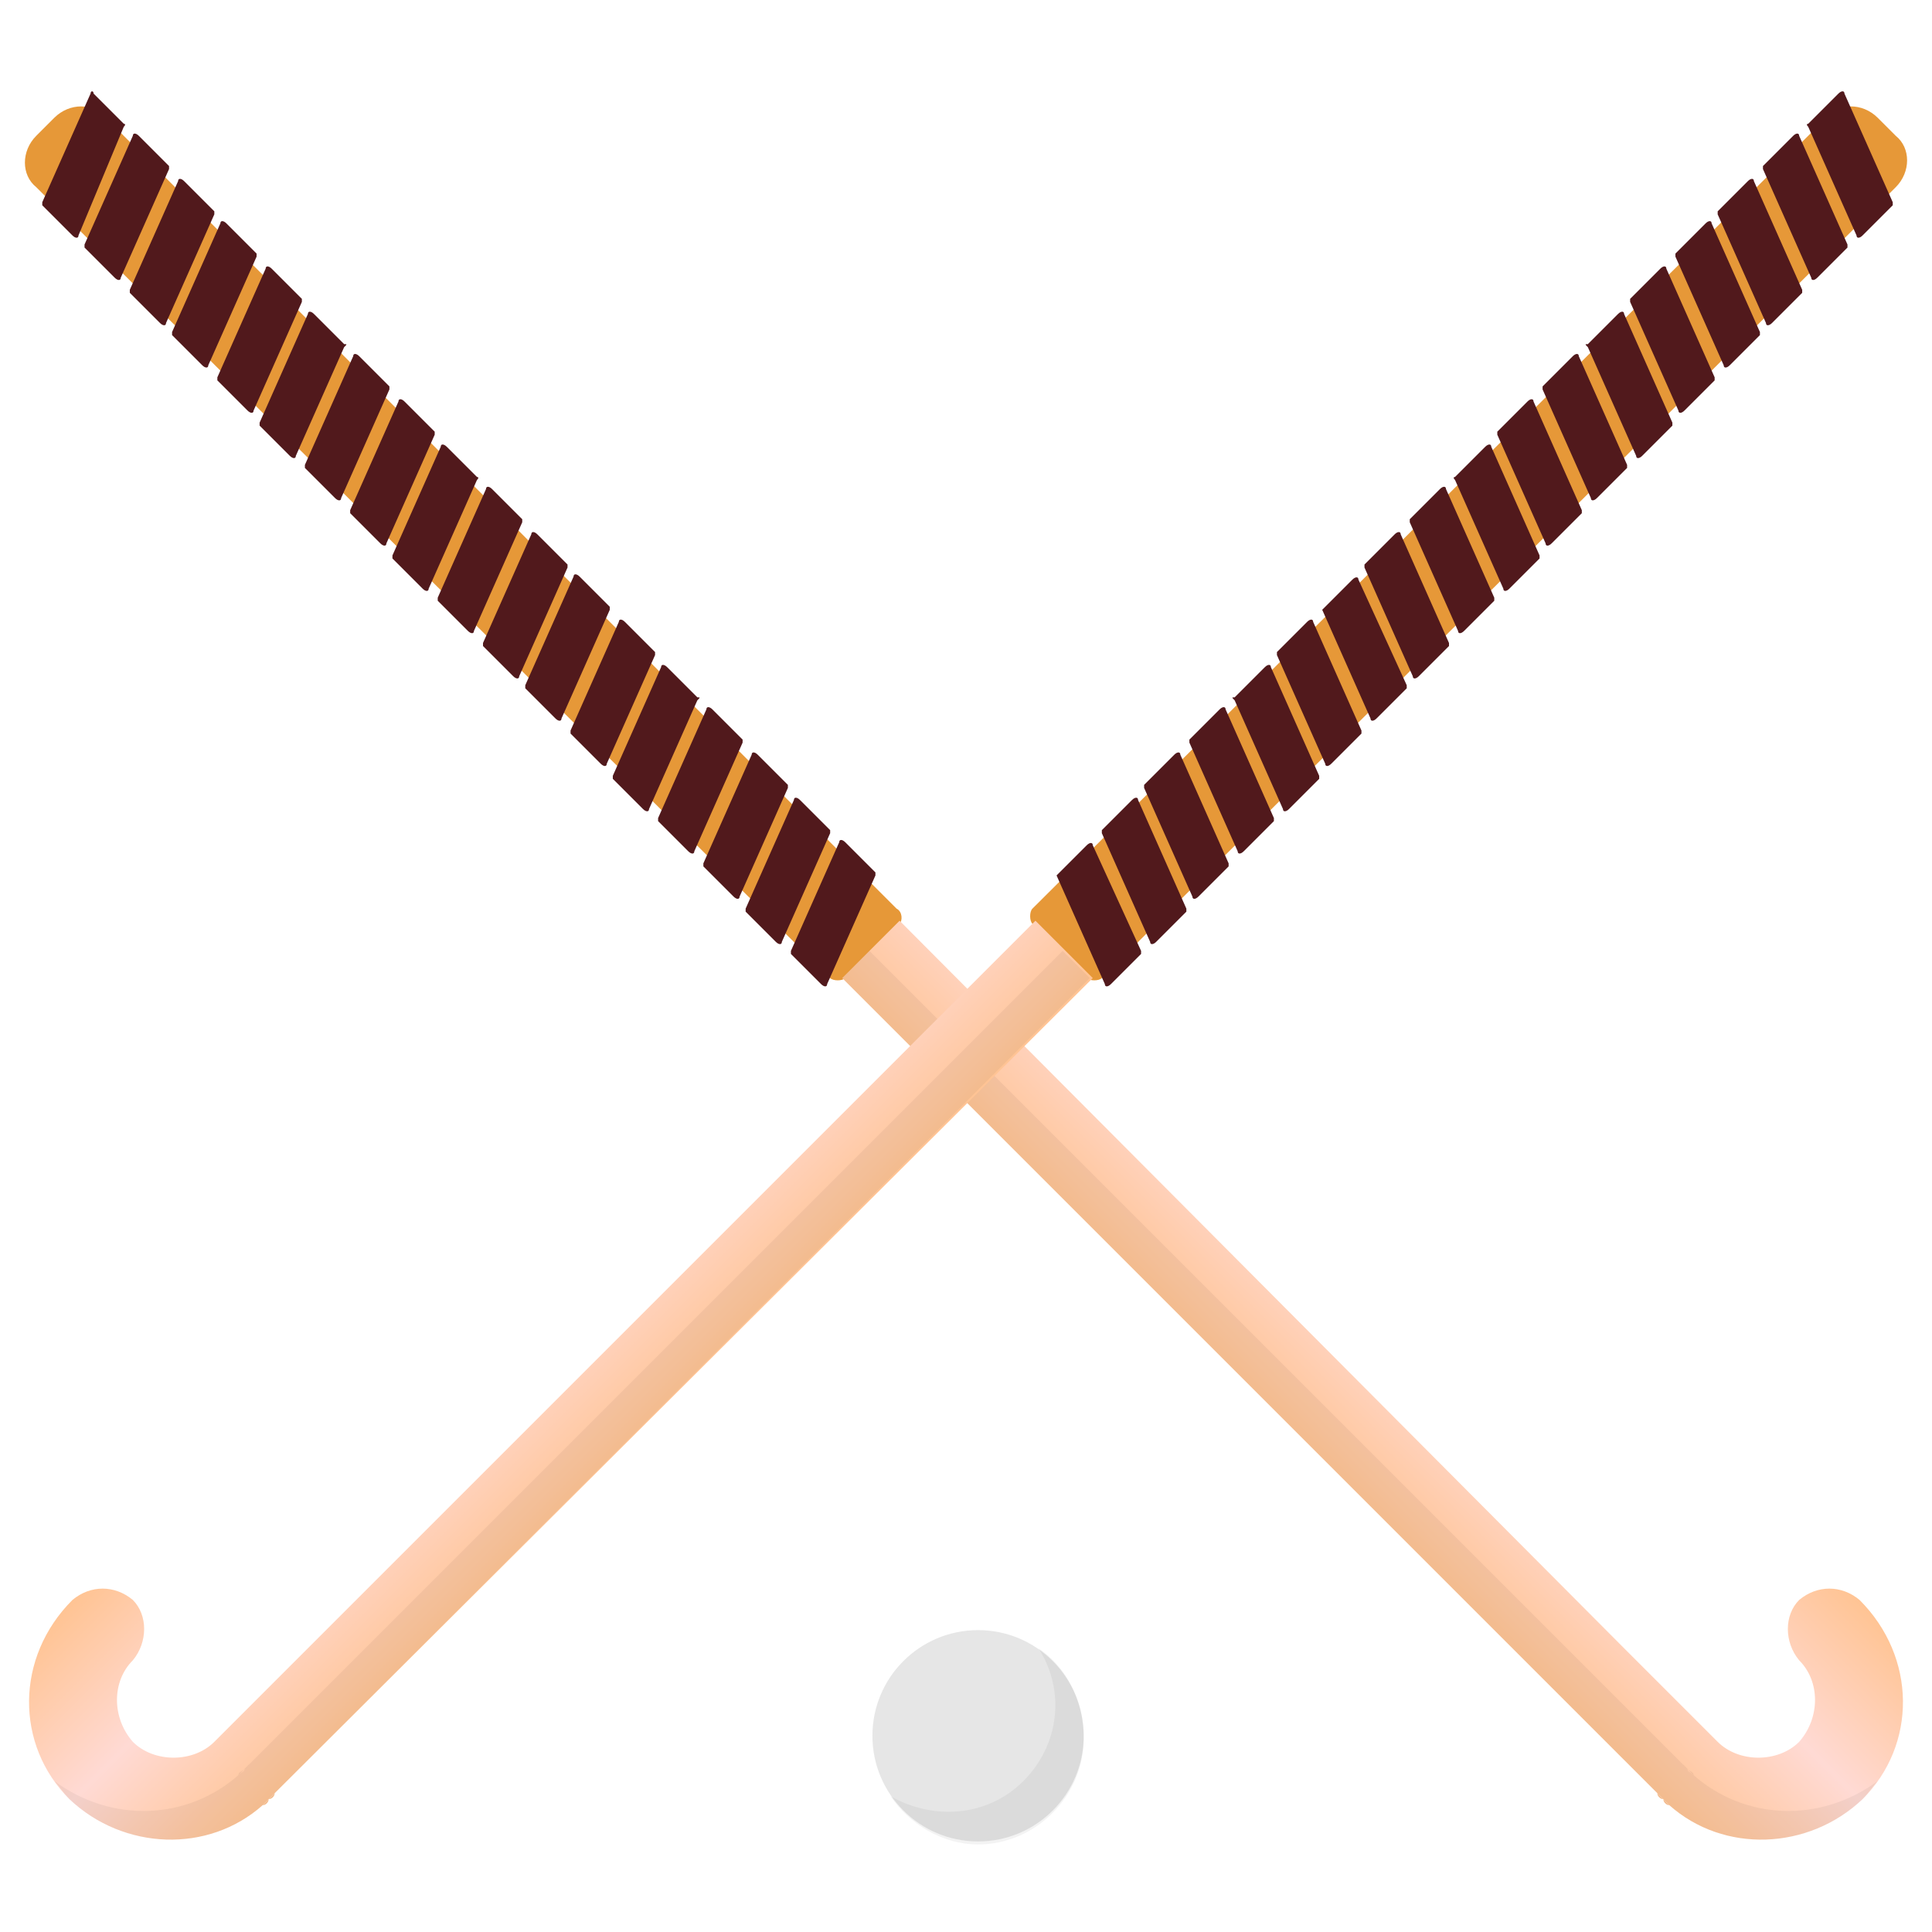 <svg enable-background="new 0 0 64 64" viewBox="0 0 64 64" xmlns="http://www.w3.org/2000/svg" xmlns:xlink="http://www.w3.org/1999/xlink"><linearGradient id="a"><stop offset="0" stop-color="#ffc494"/><stop offset=".5" stop-color="#ffdad4"/><stop offset="1" stop-color="#ffc494"/></linearGradient><linearGradient id="b" gradientTransform="matrix(.707 -.707 .707 .707 6.342 196.608)" gradientUnits="userSpaceOnUse" x1="131.296" x2="131.327" xlink:href="#a" y1="-62.257" y2="-62.257"/><linearGradient id="c" gradientTransform="matrix(.707 -.707 .707 .707 6.342 196.608)" gradientUnits="userSpaceOnUse" x1="137.834" x2="137.838" xlink:href="#a" y1="-62.415" y2="-62.415"/><linearGradient id="d" gradientTransform="matrix(.707 -.707 .707 .707 6.342 196.608)" gradientUnits="userSpaceOnUse" x1="131.296" x2="131.323" xlink:href="#a" y1="-62.538" y2="-62.538"/><linearGradient id="e" gradientTransform="matrix(.707 -.707 .707 .707 6.342 196.608)" gradientUnits="userSpaceOnUse" x1="131.296" x2="140.62" xlink:href="#a" y1="-79.311" y2="-79.311"/><linearGradient id="f" gradientTransform="matrix(-.707 -.707 -.707 .707 339.287 80.201)" gradientUnits="userSpaceOnUse" x1="248.125" x2="248.157" xlink:href="#a" y1="219.198" y2="219.198"/><linearGradient id="g" gradientTransform="matrix(-.707 -.707 -.707 .707 339.287 80.201)" gradientUnits="userSpaceOnUse" x1="254.664" x2="254.668" xlink:href="#a" y1="219.04" y2="219.04"/><linearGradient id="h" gradientTransform="matrix(-.707 -.707 -.707 .707 339.287 80.201)" gradientUnits="userSpaceOnUse" x1="248.125" x2="248.153" xlink:href="#a" y1="218.917" y2="218.917"/><linearGradient id="i" gradientTransform="matrix(-.707 -.707 -.707 .707 339.287 80.201)" gradientUnits="userSpaceOnUse" x1="248.125" x2="257.449" xlink:href="#a" y1="202.144" y2="202.144"/><path d="m29.8 30.6-1.8 1.8c-.1.1-.4.1-.5 0l-26.3-26.2c-.5-.4-.5-1.2 0-1.7l.6-.6c.5-.5 1.3-.5 1.7 0l26.2 26.2c.2.1.2.4.1.5z" fill="#e69838"/><g fill="#51191c"><path d="m4.1 4.2-1.5 3.6c0 .1-.1.1-.2 0l-1-1v-.1l1.6-3.6c0-.1.1-.1.1 0l1 1s.1 0 0 .1z"/><path d="m5.6 5.6-1.6 3.6c0 .1-.1.1-.2 0l-1-1v-.1l1.6-3.6c0-.1.1-.1.2 0l1 1z"/><path d="m7.1 7.1-1.6 3.6c0 .1-.1.1-.2 0l-1-1v-.1l1.6-3.6c0-.1.1-.1.2 0l1 1z"/><path d="m8.5 8.5-1.6 3.6c0 .1-.1.1-.2 0l-1-1v-.1l1.6-3.6c0-.1.1-.1.2 0l1 1z"/><path d="m10 10-1.6 3.6c0 .1-.1.1-.2 0l-1-1v-.1l1.6-3.6c0-.1.1-.1.2 0l1 1z"/><path d="m11.4 11.5-1.6 3.6c0 .1-.1.1-.2 0l-1-1v-.1l1.6-3.6c0-.1.1-.1.2 0l1 1c.1 0 .1 0 0 .1z"/><path d="m12.9 12.9-1.6 3.6c0 .1-.1.1-.2 0l-1-1v-.1l1.6-3.6c0-.1.1-.1.2 0l1 1z"/><path d="m14.4 14.4-1.6 3.6c0 .1-.1.1-.2 0l-1-1v-.1l1.6-3.6c0-.1.1-.1.2 0l1 1z"/><path d="m15.8 15.9-1.6 3.6c0 .1-.1.1-.2 0l-1-1v-.1l1.6-3.6c0-.1.1-.1.2 0l1 1s.1 0 0 .1z"/><path d="m17.3 17.3-1.6 3.6c0 .1-.1.1-.2 0l-1-1v-.1l1.6-3.6c0-.1.1-.1.2 0l1 1z"/><path d="m18.8 18.8-1.6 3.6c0 .1-.1.1-.2 0l-1-1v-.1l1.6-3.6c0-.1.1-.1.2 0l1 1z"/><path d="m20.2 20.2-1.6 3.6c0 .1-.1.1-.2 0l-1-1v-.1l1.6-3.6c0-.1.1-.1.2 0l1 1z"/><path d="m21.7 21.7-1.6 3.6c0 .1-.1.1-.2 0l-1-1v-.1l1.6-3.6c0-.1.1-.1.2 0l1 1z"/><path d="m23.1 23.2-1.6 3.6c0 .1-.1.1-.2 0l-1-1v-.1l1.6-3.6c0-.1.1-.1.2 0l1 1c.1 0 .1 0 0 .1z"/><path d="m24.6 24.6-1.6 3.6c0 .1-.1.1-.2 0l-1-1v-.1l1.6-3.6c0-.1.1-.1.2 0l1 1z"/><path d="m26.1 26.1-1.6 3.6c0 .1-.1.1-.2 0l-1-1v-.1l1.6-3.6c0-.1.1-.1.2 0l1 1z"/><path d="m27.5 27.6-1.6 3.6c0 .1-.1.1-.2 0l-1-1v-.1l1.6-3.6c0-.1.1-.1.2 0l1 1z"/><path d="m29 29-1.6 3.6c0 .1-.1.1-.2 0l-1-1v-.1l1.6-3.6c0-.1.1-.1.2 0l1 1z"/></g><path d="m55.1 59.6.2.2c-.1 0-.2-.1-.2-.2z" fill="url(#b)"/><path d="m59.6 55c.1 0 .1 0 0 0z" fill="url(#c)"/><path d="m55.1 59.6c-.1-.1-.1-.1-.2-.2 0 .1.1.2.2.2z" fill="url(#d)"/><path d="m61.6 53c-.6-.5-1.4-.5-2 0-.5.5-.5 1.4 0 2 .7.7.7 1.9 0 2.7-.7.7-2 .7-2.7 0l-3-3-24.1-24.2-1.9 1.9 27.2 27.2c-.1-.1-.1-.1-.2-.2l.2.2.2.2c1.8 1.6 4.6 1.5 6.4-.2 1.8-1.8 1.8-4.7-.1-6.6z" fill="url(#e)"/><g opacity=".05"><path d="m55.1 59.6.2.2c-.1 0-.2-.1-.2-.2z"/><path d="m59.6 55c.1 0 .1 0 0 0z"/><path d="m55.1 59.6c-.1-.1-.1-.1-.2-.2 0 .1.1.2.2.2z"/><path d="m56.1 58.8c-.1-.1-.2-.1-.2-.2l-27.1-27.1-.9.9 27.2 27.2c-.1-.1-.1-.1-.2-.2l.2.2.2.2c1.8 1.6 4.6 1.5 6.4-.2.2-.2.3-.4.5-.6-1.9 1.4-4.4 1.3-6.1-.2z"/><path d="m55.9 58.6.2.2c0-.1-.1-.1-.2-.2z"/><path d="m55.9 58.6.2.2c0-.1-.1-.1-.2-.2z"/><path d="m55.9 58.6c-.1-.1-.1-.1-.2-.2.1.1.1.2.2.2z"/><path d="m55.9 58.6c-.1-.1-.1-.1-.2-.2.1.1.1.2.2.2z"/></g><path d="m34.2 30.6 1.8 1.8c.1.1.4.1.5 0l26.3-26.2c.5-.5.5-1.3 0-1.7l-.6-.6c-.5-.5-1.3-.5-1.7 0l-26.3 26.2c-.1.1-.1.4 0 .5z" fill="#e69838"/><g fill="#51191c"><path d="m59.9 4.2 1.6 3.6c0 .1.1.1.2 0l1-1v-.1l-1.6-3.6c0-.1-.1-.1-.2 0l-1 1s-.1 0 0 .1z"/><path d="m58.4 5.6 1.6 3.6c0 .1.1.1.2 0l1-1v-.1l-1.6-3.6c0-.1-.1-.1-.2 0l-1 1z"/><path d="m56.9 7.1 1.6 3.6c0 .1.1.1.2 0l1-1v-.1l-1.6-3.6c0-.1-.1-.1-.2 0l-1 1z"/><path d="m55.5 8.5 1.6 3.6c0 .1.1.1.2 0l1-1v-.1l-1.6-3.6c0-.1-.1-.1-.2 0l-1 1z"/><path d="m54 10 1.6 3.6c0 .1.1.1.2 0l1-1v-.1l-1.6-3.6c0-.1-.1-.1-.2 0l-1 1z"/><path d="m52.6 11.5 1.6 3.6c0 .1.1.1.2 0l1-1v-.1l-1.6-3.6c0-.1-.1-.1-.2 0l-1 1c-.1 0-.1 0 0 .1z"/><path d="m51.1 12.9 1.6 3.6c0 .1.1.1.2 0l1-1v-.1l-1.6-3.6c0-.1-.1-.1-.2 0l-1 1z"/><path d="m49.6 14.4 1.6 3.6c0 .1.1.1.2 0l1-1v-.1l-1.6-3.6c0-.1-.1-.1-.2 0l-1 1z"/><path d="m48.2 15.9 1.6 3.6c0 .1.1.1.2 0l1-1v-.1l-1.6-3.6c0-.1-.1-.1-.2 0l-1 1s-.1 0 0 .1z"/><path d="m46.7 17.3 1.6 3.6c0 .1.1.1.2 0l1-1v-.1l-1.6-3.6c0-.1-.1-.1-.2 0l-1 1z"/><path d="m45.2 18.8 1.6 3.6c0 .1.1.1.2 0l1-1v-.1l-1.6-3.6c0-.1-.1-.1-.2 0l-1 1z"/><path d="m43.8 20.2 1.6 3.6c0 .1.1.1.2 0l1-1v-.1l-1.6-3.5c0-.1-.1-.1-.2 0l-1 1c0-.1 0 0 0 0z"/><path d="m42.3 21.7 1.6 3.6c0 .1.1.1.2 0l1-1v-.1l-1.6-3.6c0-.1-.1-.1-.2 0l-1 1z"/><path d="m40.9 23.2 1.6 3.6c0 .1.1.1.2 0l1-1v-.1l-1.6-3.6c0-.1-.1-.1-.2 0l-1 1c-.1 0-.1 0 0 .1z"/><path d="m39.4 24.6 1.6 3.6c0 .1.1.1.2 0l1-1v-.1l-1.6-3.6c0-.1-.1-.1-.2 0l-1 1z"/><path d="m37.9 26.1 1.6 3.6c0 .1.1.1.2 0l1-1v-.1l-1.6-3.6c0-.1-.1-.1-.2 0l-1 1z"/><path d="m36.5 27.6 1.6 3.6c0 .1.1.1.2 0l1-1v-.1l-1.6-3.6c0-.1-.1-.1-.2 0l-1 1z"/><path d="m35 29 1.6 3.6c0 .1.1.1.2 0l1-1v-.1l-1.6-3.5c0-.1-.1-.1-.2 0l-1 1c0-.1 0 0 0 0z"/></g><path d="m8.9 59.6c-.1.1-.1.1-.2.2.1 0 .2-.1.2-.2z" fill="url(#f)"/><path d="m4.4 55c-.1 0-.1 0 0 0z" fill="url(#g)"/><path d="m8.9 59.6.2-.2c0 .1-.1.2-.2.2z" fill="url(#h)"/><path d="m2.4 53c.6-.5 1.4-.5 2 0 .5.5.5 1.4 0 2-.7.7-.7 1.9 0 2.7.7.7 2 .7 2.7 0l3-3 24.2-24.2 1.9 1.9-27.3 27.2.2-.2c-.1.1-.1.1-.2.2s-.1.1-.2.2c-1.8 1.6-4.6 1.5-6.4-.2-1.8-1.8-1.8-4.7.1-6.6z" fill="url(#i)"/><g opacity=".05"><path d="m8.9 59.6c-.1.1-.1.1-.2.2.1 0 .2-.1.2-.2z"/><path d="m4.4 55c-.1 0-.1 0 0 0z"/><path d="m8.9 59.6.2-.2c0 .1-.1.2-.2.2z"/><path d="m7.9 58.8c.1-.1.2-.1.2-.2l27.1-27.1.9.9-27.2 27.2.2-.2c-.1.1-.1.1-.2.2s-.1.1-.2.2c-1.8 1.6-4.6 1.5-6.4-.2-.2-.2-.3-.4-.5-.6 1.9 1.4 4.4 1.3 6.1-.2z"/><path d="m8.1 58.6c-.1.1-.1.1-.2.2 0-.1.1-.1.2-.2z"/><path d="m8.1 58.6c-.1.1-.1.1-.2.2 0-.1.1-.1.2-.2z"/><path d="m8.1 58.6.2-.2c-.1.1-.1.2-.2.2z"/><path d="m8.1 58.6.2-.2c-.1.1-.1.2-.2.2z"/></g><circle cx="32.4" cy="57.5" fill="#e6e6e6" r="3.5"/><path d="m34.4 54.6c.9 1.4.7 3.2-.5 4.4s-3 1.3-4.4.5c.6.9 1.7 1.6 2.9 1.6 1.9 0 3.5-1.6 3.5-3.5 0-1.3-.6-2.4-1.5-3z" opacity=".05"/></svg>
